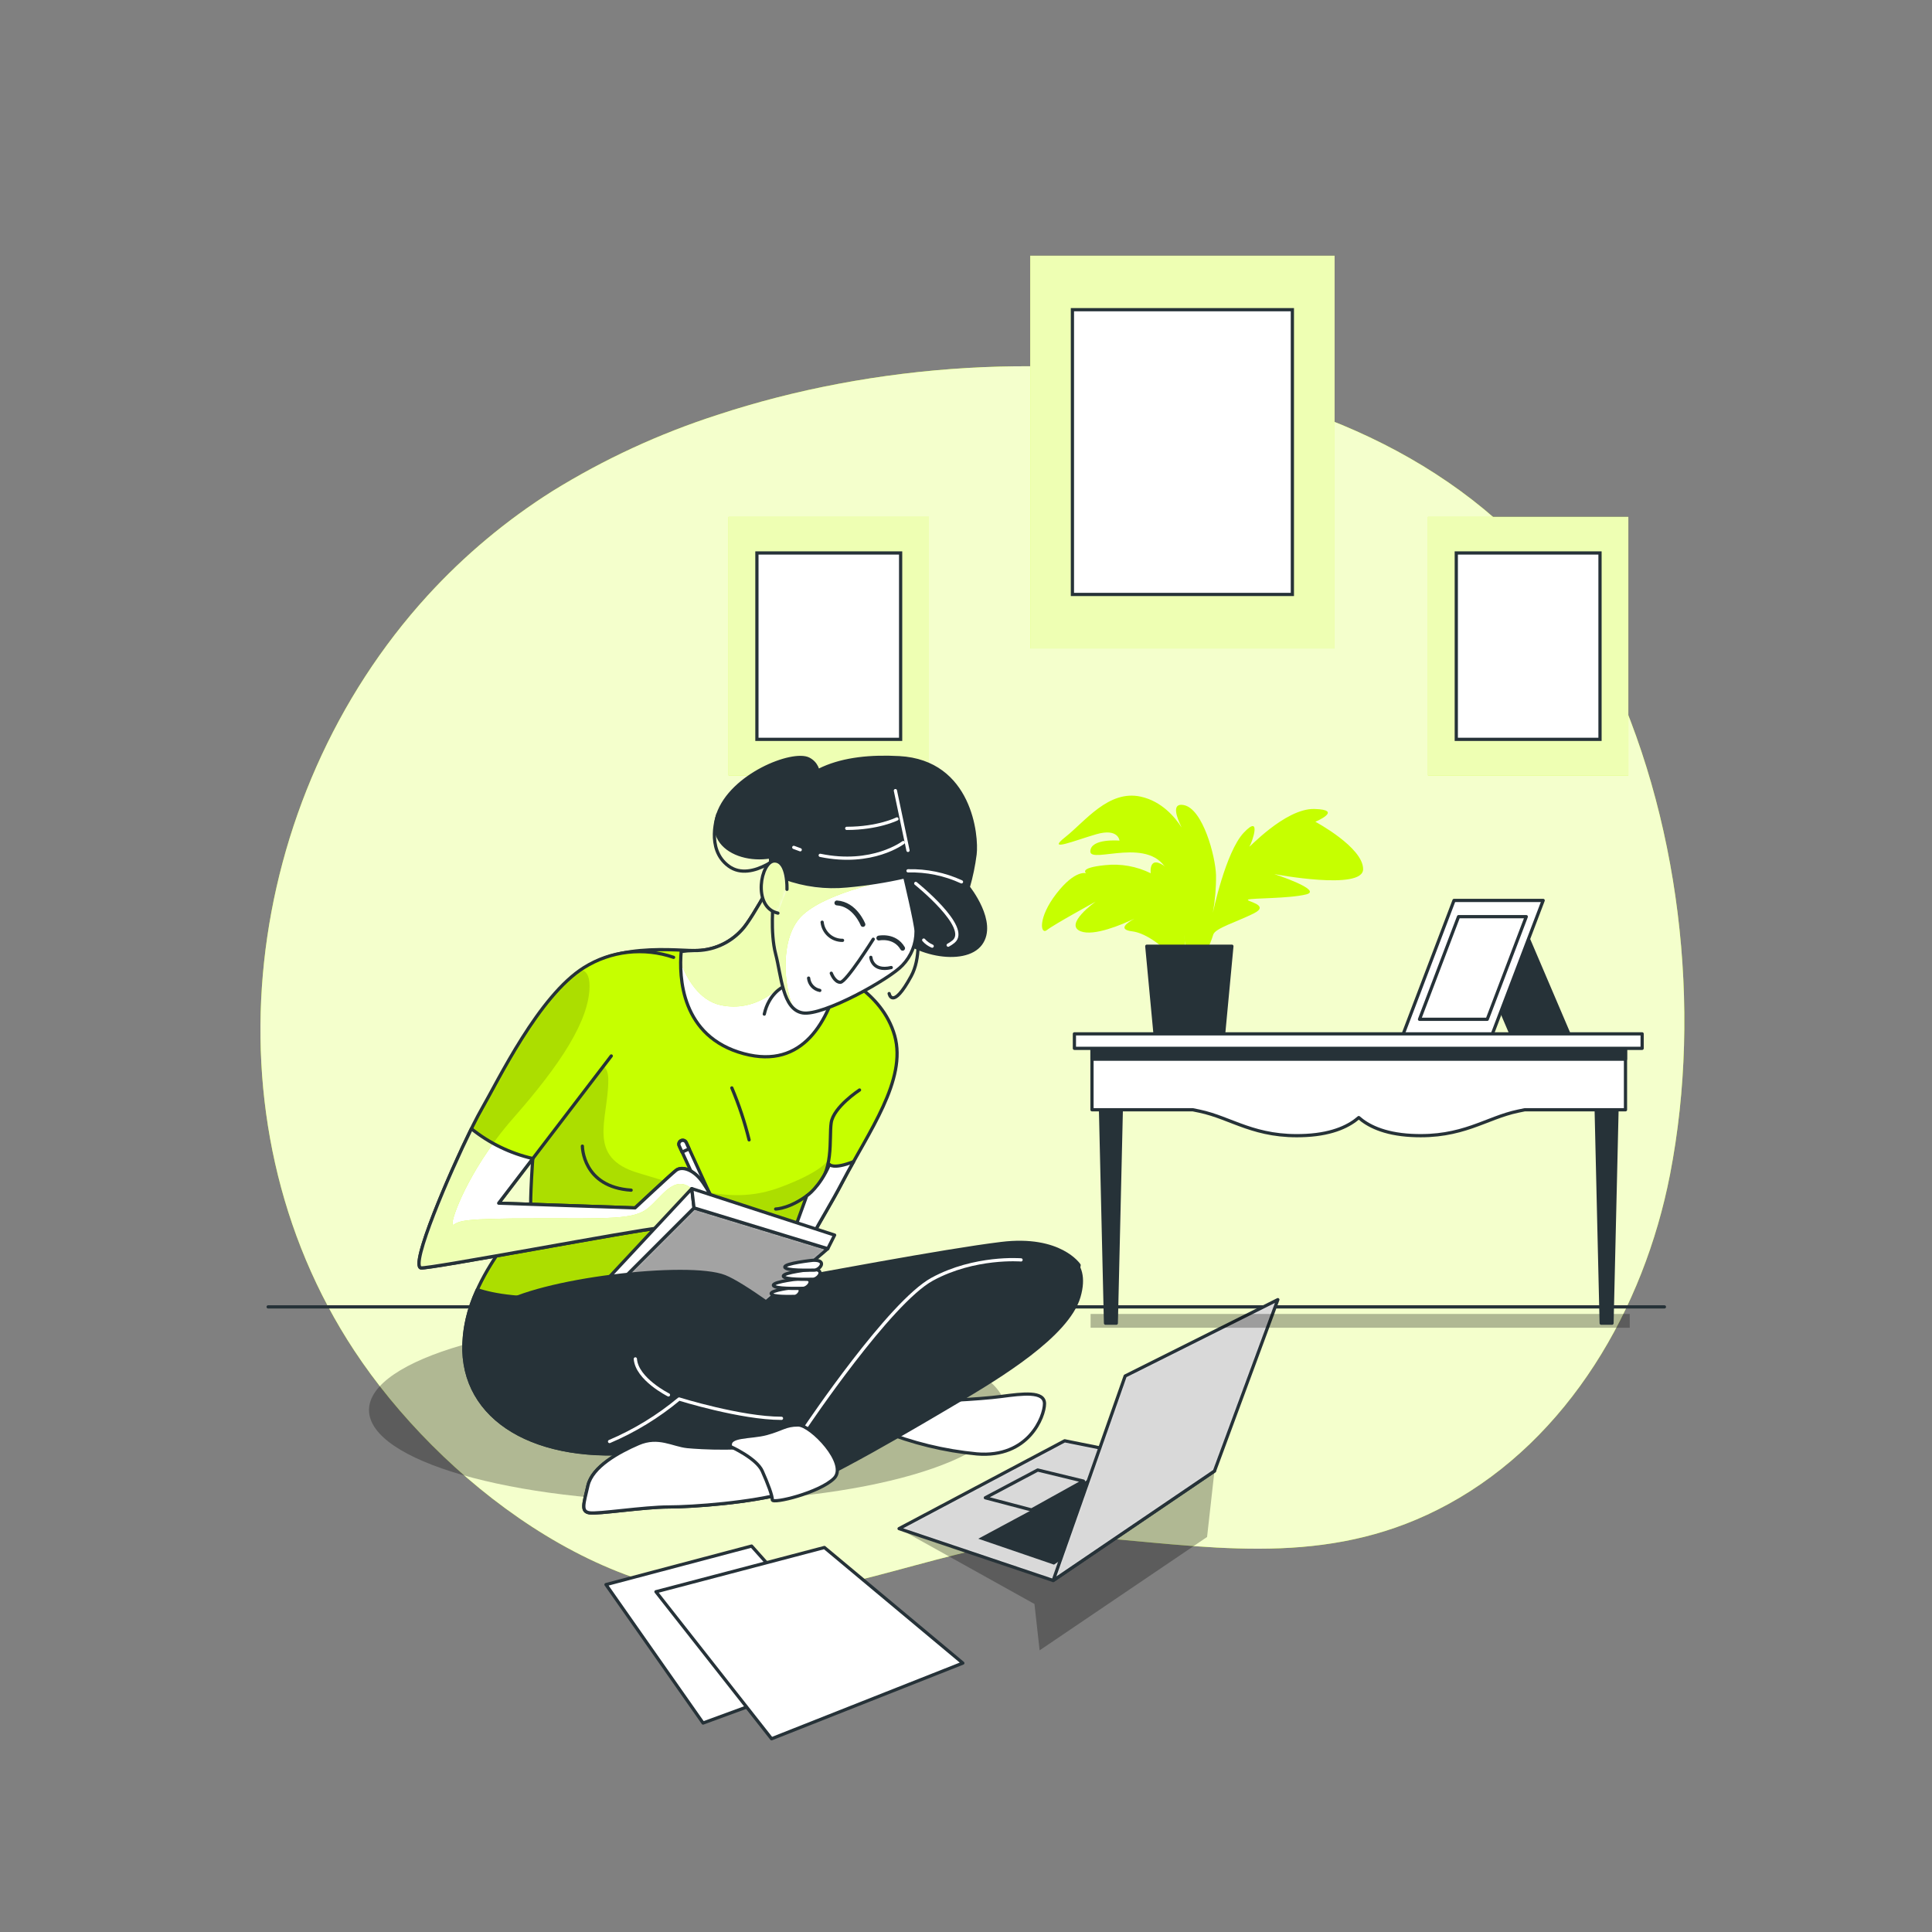 <svg width="599" height="599" viewBox="0 0 599 599" fill="none" xmlns="http://www.w3.org/2000/svg">
<rect x="0" y="0" width="599" height="599" fill="#808080" stroke="none"/>
<path d="M222.422 128.641C204.494 134.412 187.333 142.337 171.315 152.242C157.008 161.27 143.974 172.173 132.56 184.66C75.224 247.495 62.297 346.701 109.87 418.785C136.106 458.546 187.871 499.29 238.152 494.918C273.708 491.827 306.665 473.725 342.953 476.948C380.33 480.302 414.234 485.334 449.012 466.345C486.257 446.039 509.678 405.786 517.777 364.144C527.816 312.462 520.736 252.526 497.614 205.193C452.174 112.24 318.969 96.786 222.422 128.641Z" fill="#C6FF00"/>
<path opacity="0.8" d="M222.422 128.641C204.494 134.412 187.333 142.337 171.315 152.242C157.008 161.27 143.974 172.173 132.56 184.66C75.224 247.495 62.297 346.701 109.87 418.785C136.106 458.546 187.871 499.29 238.152 494.918C273.708 491.827 306.665 473.725 342.953 476.948C380.33 480.302 414.234 485.334 449.012 466.345C486.257 446.039 509.678 405.786 517.777 364.144C527.816 312.462 520.736 252.526 497.614 205.193C452.174 112.24 318.969 96.786 222.422 128.641Z" fill="white"/>
<path d="M83.133 405.188H516.042" stroke="#263238" stroke-linecap="round" stroke-linejoin="round"/>
<path opacity="0.28" d="M278.75 473.941L320.728 497.302L322.321 511.678L374.243 476.528L376.531 456.079L278.75 473.941Z" fill="black"/>
<path d="M326.526 490.018L278.75 473.941L330.096 446.71L376.531 456.079L326.526 490.018Z" fill="white"/>
<mask id="mask0_274_2075" style="mask-type:luminance" maskUnits="userSpaceOnUse" x="278" y="446" width="99" height="45">
<path d="M326.526 490.018L278.75 473.941L330.096 446.71L376.531 456.079L326.526 490.018Z" fill="white"/>
</mask>
<g mask="url(#mask0_274_2075)">
<path opacity="0.15" d="M326.526 490.018L278.75 473.941L330.096 446.71L376.531 456.079L326.526 490.018Z" fill="black"/>
</g>
<path d="M326.526 490.018L278.75 473.941L330.096 446.71L376.531 456.079L326.526 490.018Z" stroke="#263238" stroke-linecap="round" stroke-linejoin="round"/>
<path d="M335.905 459.205L321.733 455.767L305.5 464.369L319.828 468.142L335.905 459.205Z" stroke="#263238" stroke-linecap="round" stroke-linejoin="round"/>
<path d="M344.835 454.749L303.312 477.068L326.781 485.106L365.453 458.87L344.835 454.749Z" fill="#263238"/>
<path d="M348.85 426.62L326.531 490.018L376.536 456.079L396.183 402.947L348.85 426.62Z" fill="white"/>
<mask id="mask1_274_2075" style="mask-type:luminance" maskUnits="userSpaceOnUse" x="326" y="402" width="71" height="89">
<path d="M348.85 426.62L326.531 490.018L376.536 456.079L396.183 402.947L348.85 426.62Z" fill="white"/>
</mask>
<g mask="url(#mask1_274_2075)">
<path opacity="0.15" d="M348.85 426.62L326.531 490.018L376.536 456.079L396.183 402.947L348.85 426.62Z" fill="black"/>
</g>
<path d="M348.85 426.62L326.531 490.018L376.536 456.079L396.183 402.947L348.85 426.62Z" stroke="#263238" stroke-linecap="round" stroke-linejoin="round"/>
<path d="M187.883 491.288L217.977 534.212L266.22 516.518L233.023 479.344L187.883 491.288Z" fill="white" stroke="#263238" stroke-linecap="round" stroke-linejoin="round"/>
<path d="M255.596 479.787L298.52 515.631L239.219 539.088L203.375 493.504L255.596 479.787Z" fill="white" stroke="#263238" stroke-linecap="round" stroke-linejoin="round"/>
<path d="M413.781 79.284H319.414V201.036H413.781V79.284Z" fill="#C6FF00"/>
<path opacity="0.7" d="M413.781 79.284H319.414V201.036H413.781V79.284Z" fill="white"/>
<path d="M332.492 184.304V96.017H400.689V184.304H332.492Z" fill="white" stroke="#263238"/>
<path d="M504.851 160.256H442.734V240.415H504.851V160.256Z" fill="#C6FF00"/>
<path opacity="0.7" d="M504.851 160.256H442.734V240.415H504.851V160.256Z" fill="white"/>
<path d="M451.508 229.229V171.443H496.068V229.229H451.508Z" fill="white" stroke="#263238"/>
<path d="M287.999 160.256H225.883V240.415H287.999V160.256Z" fill="#C6FF00"/>
<path opacity="0.7" d="M287.999 160.256H225.883V240.415H287.999V160.256Z" fill="white"/>
<path d="M234.672 229.229V171.443H279.232V229.229H234.672Z" fill="white" stroke="#263238"/>
<path opacity="0.28" d="M505.29 407.38H338.133V411.657H505.29V407.38Z" fill="black"/>
<path d="M454.555 287.963H472.525L486.649 321.052H468.679L454.555 287.963Z" fill="#263238" stroke="#263238" stroke-linecap="round" stroke-linejoin="round"/>
<path d="M478.446 279.17H450.808L434.875 321.052H462.513L478.446 279.17Z" fill="white" stroke="#263238" stroke-linecap="round" stroke-linejoin="round"/>
<path d="M473.21 284.202H452.209L440.109 316.021H461.11L473.21 284.202Z" fill="white" stroke="#263238" stroke-linecap="round" stroke-linejoin="round"/>
<path d="M407.817 254.779C407.817 254.779 416.694 251.053 407.517 250.813C398.34 250.574 386.564 263.668 387.403 262.41C388.241 261.152 391.284 252.167 385.618 258.169C379.951 264.171 376.034 283.051 376.034 283.051C376.737 279.17 377.065 275.231 377.016 271.287C376.836 265.465 372.943 250.741 367.013 249.603C363.131 248.849 364.772 253.353 366.366 256.576C364.281 253.317 360.172 248.429 353.679 246.992C343.688 244.811 336.452 254.659 330.318 259.499C324.184 264.339 333.049 260.625 339.902 258.648C346.755 256.672 347.09 260.625 347.09 260.625C347.09 260.625 338.141 259.834 338.045 263.955C337.949 268.076 357.213 258.672 362.185 270.652C367.156 282.632 367.779 296.948 367.779 296.948L374.117 294.744C374.939 293.167 375.616 291.519 376.141 289.82C376.657 287.784 383.545 285.807 388.792 283.159C394.04 280.512 385.845 279.398 387.007 278.906C388.169 278.415 399.598 278.631 404.977 277.301C410.356 275.971 395.07 271 395.07 271C395.07 271 422.624 276.235 422.624 269.466C422.624 262.697 407.817 254.779 407.817 254.779Z" fill="#C6FF00"/>
<path d="M361.793 269.071C355.935 264.47 356.774 270.748 356.774 270.748C352.392 268.583 347.485 267.71 342.625 268.232C334.239 269.071 336.767 270.748 336.767 270.748C336.767 270.748 333.413 269.49 327.554 277.025C321.696 284.561 322.535 290.012 324.619 288.335C326.704 286.657 339.702 279.541 339.702 279.541C339.702 279.541 329.651 286.657 335.09 288.754C339.175 290.323 347.729 286.717 351.754 284.812C349.358 286.118 346.495 288.191 351.011 288.754C357.708 289.592 365.243 298.338 365.243 298.338L367.34 294.564C367.34 294.564 367.699 273.683 361.793 269.071Z" fill="#C6FF00"/>
<path d="M379.299 321.423H358.19L355.555 293.366H381.935L379.299 321.423Z" fill="#263238" stroke="#263238" stroke-linecap="round" stroke-linejoin="round"/>
<path d="M346.098 410.243H342.755L341.078 338.639H347.775L346.098 410.243Z" fill="#263238" stroke="#263238" stroke-linecap="round" stroke-linejoin="round"/>
<path d="M499.789 410.243H496.435L494.758 338.639H501.467L499.789 410.243Z" fill="#263238" stroke="#263238" stroke-linecap="round" stroke-linejoin="round"/>
<path d="M503.97 323.556H338.562V344.077H369.818L371.855 344.497C381.906 346.593 389.022 352.883 404.944 352.032C413.653 351.577 418.577 348.869 421.272 346.497C423.968 348.893 428.892 351.577 437.601 352.032C453.511 352.871 460.639 346.593 470.69 344.497L472.727 344.077H503.97V323.556Z" fill="white" stroke="#263238" stroke-linecap="round" stroke-linejoin="round"/>
<path d="M503.97 323.556H338.562V328.396H503.97V323.556Z" fill="#263238" stroke="#263238" stroke-linecap="round" stroke-linejoin="round"/>
<path d="M509.132 320.537H333.109V325.03H509.132V320.537Z" fill="white" stroke="#263238" stroke-linecap="round" stroke-linejoin="round"/>
<path opacity="0.28" d="M213.086 465.615C267.585 465.615 311.765 452.876 311.765 437.162C311.765 421.449 267.585 408.71 213.086 408.71C158.586 408.71 114.406 421.449 114.406 437.162C114.406 452.876 158.586 465.615 213.086 465.615Z" fill="black"/>
<path d="M334.564 392.237C334.564 392.237 328.754 383.3 310.449 385.541C292.143 387.781 252.849 395.34 237.203 398.036C221.557 400.731 197.477 418.102 192.122 429.291C186.767 440.481 190.781 447.154 224.72 448.939C258.659 450.724 305.489 423.038 320.272 414.508C335.056 405.978 333.666 396.694 334.564 392.237Z" fill="#263238" stroke="#263238" stroke-linecap="round" stroke-linejoin="round"/>
<path d="M242.94 266.591C242.94 266.591 233.452 284.86 229.942 288.383C228.073 290.43 225.789 292.054 223.241 293.145C220.693 294.236 217.941 294.769 215.17 294.708C208.15 294.708 183.148 291.378 174.714 307.551C166.28 323.724 164.207 371.68 164.567 374.495C164.926 377.31 143.123 395.939 143.829 418.821C144.536 441.703 168.784 454.665 202.879 449.753C236.974 444.841 245.755 419.516 245.755 404.756C245.755 389.997 253.135 381.91 261.221 366.42C269.308 350.93 281.252 334.793 277.382 321.076C273.513 307.359 258.765 301.033 253.842 299.272C248.918 297.511 262.982 281.302 259.46 273.264C255.938 265.225 248.918 262.015 242.94 266.591Z" fill="#C6FF00"/>
<mask id="mask2_274_2075" style="mask-type:luminance" maskUnits="userSpaceOnUse" x="143" y="264" width="136" height="187">
<path d="M242.94 266.591C242.94 266.591 233.452 284.86 229.942 288.383C228.073 290.43 225.789 292.054 223.241 293.145C220.693 294.236 217.941 294.769 215.17 294.708C208.15 294.708 183.148 291.378 174.714 307.551C166.28 323.724 164.207 371.68 164.567 374.495C164.926 377.31 143.123 395.939 143.829 418.821C144.536 441.703 168.784 454.665 202.879 449.753C236.974 444.841 245.755 419.516 245.755 404.756C245.755 389.997 253.135 381.91 261.221 366.42C269.308 350.93 281.252 334.793 277.382 321.076C273.513 307.359 258.765 301.033 253.842 299.272C248.918 297.511 262.982 281.302 259.46 273.264C255.938 265.225 248.918 262.015 242.94 266.591Z" fill="white"/>
</mask>
<g mask="url(#mask2_274_2075)">
<path opacity="0.13" d="M241.801 368.145C226.838 373.692 214.475 368.517 198.026 363.713C181.578 358.909 188.598 347.084 188.598 334.901C188.598 322.717 174.222 339.333 174.222 339.333L166.183 347.791C165.185 356.658 164.654 365.572 164.59 374.495C164.901 377.011 147.518 392.165 144.344 411.633C152.42 412.573 160.545 413.025 168.675 412.986C202.483 412.986 242.867 395.627 246.809 387.493C250.511 379.838 256.56 361.137 257.267 358.897C256.884 359.831 254.692 363.365 241.801 368.145Z" fill="black"/>
</g>
<path d="M242.94 266.591C242.94 266.591 233.452 284.86 229.942 288.383C228.073 290.43 225.789 292.054 223.241 293.145C220.693 294.236 217.941 294.769 215.17 294.708C208.15 294.708 183.148 291.378 174.714 307.551C166.28 323.724 164.207 371.68 164.567 374.495C164.926 377.31 143.123 395.939 143.829 418.821C144.536 441.703 168.784 454.665 202.879 449.753C236.974 444.841 245.755 419.516 245.755 404.756C245.755 389.997 253.135 381.91 261.221 366.42C269.308 350.93 281.252 334.793 277.382 321.076C273.513 307.359 258.765 301.033 253.842 299.272C248.918 297.511 262.982 281.302 259.46 273.264C255.938 265.225 248.918 262.015 242.94 266.591Z" stroke="#263238" stroke-linecap="round" stroke-linejoin="round"/>
<path d="M266.493 337.944C266.493 337.944 258.406 343.215 257.7 348.127C256.993 353.039 258.754 363.593 252.081 369.224C245.408 374.854 240.484 374.842 240.484 374.842" stroke="#263238" stroke-linecap="round" stroke-linejoin="round"/>
<path d="M180.562 355.351C180.562 355.351 180.562 368.026 195.681 368.996" stroke="#263238" stroke-linecap="round" stroke-linejoin="round"/>
<path d="M226.898 337.297C229.109 342.517 230.9 347.905 232.253 353.41" stroke="#263238" stroke-linecap="round" stroke-linejoin="round"/>
<path d="M246.27 398.359C248.055 387.313 254.38 379.502 261.221 366.408C262.299 364.336 263.461 362.251 264.635 360.155C258.238 362.659 257.184 361.029 257.184 361.029C254.153 368.098 250.103 370.793 250.103 370.793L239.094 401.09L246.27 398.359Z" fill="white" stroke="#263238" stroke-linecap="round" stroke-linejoin="round"/>
<path d="M147.989 399.857C145.172 405.765 143.75 412.241 143.831 418.785C144.526 441.631 168.786 454.629 202.881 449.718C236.976 444.806 245.757 419.48 245.757 404.721C245.735 400.186 246.518 395.684 248.069 391.423C183.929 405.763 158.136 403.379 147.989 399.857Z" fill="#263238" stroke="#263238" stroke-linecap="round" stroke-linejoin="round"/>
<path d="M221.541 373.369L212.76 354.201C212.694 354.058 212.6 353.929 212.484 353.822C212.368 353.715 212.232 353.632 212.085 353.577C211.786 353.467 211.455 353.48 211.166 353.614C210.877 353.747 210.653 353.99 210.543 354.289C210.433 354.588 210.446 354.918 210.579 355.207L219.373 374.303L221.541 373.369Z" fill="white" stroke="#263238" stroke-linecap="round" stroke-linejoin="round"/>
<path d="M219.375 374.363L221.495 376.112L221.543 373.369L219.375 374.363Z" stroke="#263238" stroke-linecap="round" stroke-linejoin="round"/>
<path d="M211.167 353.674C211.024 353.74 210.895 353.833 210.788 353.949C210.68 354.065 210.597 354.201 210.543 354.349C210.488 354.497 210.463 354.654 210.47 354.812C210.476 354.969 210.514 355.124 210.58 355.267L211.467 357.196L213.647 356.202L212.761 354.261C212.695 354.118 212.601 353.989 212.485 353.881C212.37 353.774 212.234 353.691 212.086 353.636C211.938 353.582 211.78 353.557 211.623 353.563C211.465 353.57 211.31 353.607 211.167 353.674Z" fill="white" stroke="#263238" stroke-linecap="round" stroke-linejoin="round"/>
<path d="M208.844 296.817C204.272 295.241 199.406 294.707 194.601 295.254C189.796 295.802 185.175 297.416 181.074 299.979C167.022 308.761 154.527 334.865 149.255 344.006C143.984 353.147 126.493 392.237 130.507 393.124C132.591 393.591 198.302 381.144 203.932 380.821C209.563 380.497 217.278 376.951 217.278 376.951C217.278 376.951 220.8 380.82 222.561 379.059C224.322 377.298 219.386 368.17 216.93 365.354C214.475 362.539 211.312 361.485 209.551 362.898C207.79 364.312 196.9 374.495 196.9 374.495L154.611 373.034L189.52 327.39" fill="#C6FF00"/>
<mask id="mask3_274_2075" style="mask-type:luminance" maskUnits="userSpaceOnUse" x="129" y="295" width="94" height="99">
<path d="M208.844 296.817C204.272 295.241 199.406 294.707 194.601 295.254C189.796 295.802 185.175 297.416 181.074 299.979C167.022 308.761 154.527 334.865 149.255 344.006C143.984 353.147 126.493 392.237 130.507 393.124C132.591 393.591 198.302 381.144 203.932 380.821C209.563 380.497 217.278 376.951 217.278 376.951C217.278 376.951 220.8 380.82 222.561 379.059C224.322 377.298 219.386 368.17 216.93 365.354C214.475 362.539 211.312 361.485 209.551 362.898C207.79 364.312 196.9 374.495 196.9 374.495L154.611 373.034L189.52 327.39" fill="white"/>
</mask>
<g mask="url(#mask3_274_2075)">
<path opacity="0.13" d="M214.436 368.517C209.068 364.025 205.235 371.045 200.898 374.591C196.561 378.137 189.086 377.742 166.252 377.742C143.418 377.742 142.615 378.532 140.651 379.706C138.686 380.88 144.592 363.174 159.16 346.63C173.727 330.085 182.784 316.32 182.784 305.682C182.784 302.256 181.586 300.89 179.993 300.674C166.36 310.067 154.356 335.105 149.216 344.006C143.945 353.147 126.454 392.237 130.468 393.124C132.552 393.591 198.263 381.144 203.893 380.821C209.524 380.497 217.239 376.951 217.239 376.951C217.742 377.481 218.287 377.97 218.868 378.413C219.431 374.974 217.874 371.38 214.436 368.517Z" fill="black"/>
</g>
<path d="M208.844 296.817C204.272 295.241 199.406 294.707 194.601 295.254C189.796 295.802 185.175 297.416 181.074 299.979C167.022 308.761 154.527 334.865 149.255 344.006C143.984 353.147 126.493 392.237 130.507 393.124C132.591 393.591 198.302 381.144 203.932 380.82C209.563 380.497 217.278 376.951 217.278 376.951C217.278 376.951 220.8 380.82 222.561 379.059C224.322 377.298 219.386 368.17 216.93 365.354C214.475 362.539 211.312 361.485 209.551 362.898C207.79 364.312 196.9 374.495 196.9 374.495L154.611 373.034L189.52 327.39" stroke="#263238" stroke-linecap="round" stroke-linejoin="round"/>
<path d="M217.28 376.951C217.28 376.951 220.802 380.82 222.563 379.059C224.324 377.298 219.388 368.17 216.932 365.354C214.477 362.539 211.314 361.485 209.553 362.898C207.792 364.312 196.902 374.495 196.902 374.495L154.612 373.033L165.191 359.197C158.228 357.599 151.718 354.441 146.155 349.96C139.194 364.072 127.094 392.369 130.509 393.088C132.593 393.555 198.304 381.108 203.934 380.785C209.565 380.461 217.28 376.951 217.28 376.951Z" fill="white"/>
<mask id="mask4_274_2075" style="mask-type:luminance" maskUnits="userSpaceOnUse" x="129" y="349" width="94" height="45">
<path d="M217.28 376.951C217.28 376.951 220.802 380.82 222.563 379.059C224.324 377.298 219.388 368.17 216.932 365.354C214.477 362.539 211.314 361.485 209.553 362.898C207.792 364.312 196.902 374.495 196.902 374.495L154.612 373.033L165.191 359.197C158.228 357.599 151.718 354.441 146.155 349.96C139.194 364.072 127.094 392.369 130.509 393.088C132.593 393.555 198.304 381.108 203.934 380.785C209.565 380.461 217.28 376.951 217.28 376.951Z" fill="white"/>
</mask>
<g mask="url(#mask4_274_2075)">
<path d="M214.437 368.517C209.07 364.024 205.237 371.045 200.9 374.591C196.563 378.137 189.088 377.742 166.254 377.742C143.42 377.742 142.617 378.532 140.653 379.706C138.999 380.701 142.917 368.313 152.896 354.548C150.5 353.248 148.23 351.728 146.116 350.008C139.155 364.12 127.055 392.417 130.47 393.136C132.554 393.603 198.264 381.156 203.895 380.832C209.526 380.509 217.241 376.963 217.241 376.963C217.744 377.493 218.289 377.981 218.87 378.424C219.433 374.974 217.876 371.38 214.437 368.517Z" fill="#C6FF00"/>
<path opacity="0.7" d="M214.437 368.517C209.07 364.024 205.237 371.045 200.9 374.591C196.563 378.137 189.088 377.742 166.254 377.742C143.42 377.742 142.617 378.532 140.653 379.706C138.999 380.701 142.917 368.313 152.896 354.548C150.5 353.248 148.23 351.728 146.116 350.008C139.155 364.12 127.055 392.417 130.47 393.136C132.554 393.603 198.264 381.156 203.895 380.832C209.526 380.509 217.241 376.963 217.241 376.963C217.744 377.493 218.289 377.981 218.87 378.424C219.433 374.974 217.876 371.38 214.437 368.517Z" fill="white"/>
</g>
<path d="M217.28 376.951C217.28 376.951 220.802 380.82 222.563 379.059C224.324 377.298 219.388 368.17 216.932 365.354C214.477 362.539 211.314 361.485 209.553 362.898C207.792 364.312 196.902 374.495 196.902 374.495L154.612 373.033L165.191 359.197C158.228 357.599 151.718 354.441 146.155 349.96C139.194 364.072 127.094 392.369 130.509 393.088C132.593 393.555 198.304 381.108 203.934 380.785C209.565 380.461 217.28 376.951 217.28 376.951Z" stroke="#263238" stroke-linecap="round" stroke-linejoin="round"/>
<path d="M215.168 374.495L186.703 402.96L231.688 408.59L256.642 387.146L215.168 374.495Z" fill="white"/>
<mask id="mask5_274_2075" style="mask-type:luminance" maskUnits="userSpaceOnUse" x="186" y="374" width="71" height="35">
<path d="M215.168 374.495L186.703 402.96L231.688 408.59L256.642 387.146L215.168 374.495Z" fill="white"/>
</mask>
<g mask="url(#mask5_274_2075)">
<path opacity="0.36" d="M215.168 374.495L186.703 402.96L231.688 408.59L256.642 387.146L215.168 374.495Z" fill="black"/>
</g>
<path d="M215.168 374.495L186.703 402.96L231.688 408.59L256.642 387.146L215.168 374.495Z" stroke="#263238" stroke-linecap="round" stroke-linejoin="round"/>
<path d="M214.476 368.517L215.171 374.495L186.706 402.96L185.305 399.797L214.476 368.517Z" fill="white" stroke="#263238" stroke-linecap="round" stroke-linejoin="round"/>
<path d="M215.171 374.495L256.646 387.146L258.767 382.929L214.477 368.517L215.171 374.495Z" fill="white" stroke="#263238" stroke-linecap="round" stroke-linejoin="round"/>
<path d="M245.998 399.174C245.998 399.174 238.906 400.024 239.098 401.091C239.289 402.157 245.088 401.941 246.369 401.941C247.651 401.941 249.724 398.934 245.998 399.174Z" fill="white" stroke="#263238" stroke-linecap="round" stroke-linejoin="round"/>
<path d="M248.495 396.383C248.495 396.383 239.558 397.329 239.786 398.503C240.013 399.677 247.321 399.438 248.962 399.438C250.603 399.438 253.191 396.143 248.495 396.383Z" fill="white" stroke="#263238" stroke-linecap="round" stroke-linejoin="round"/>
<path d="M251.581 393.555C251.581 393.555 242.644 394.502 242.871 395.676C243.099 396.85 250.407 396.622 252.048 396.622C253.689 396.622 256.265 393.328 251.581 393.555Z" fill="white" stroke="#263238" stroke-linecap="round" stroke-linejoin="round"/>
<path d="M252.023 390.74C252.023 390.74 243.085 391.675 243.325 392.861C243.565 394.047 250.848 393.795 252.49 393.795C254.131 393.795 256.731 390.548 252.023 390.74Z" fill="white" stroke="#263238" stroke-linecap="round" stroke-linejoin="round"/>
<path d="M145.746 423.493C145.746 423.493 141.733 413.67 154.24 405.188C166.747 396.706 213.553 391.339 224.718 395.808C235.884 400.276 278.305 435.102 278.305 435.102L272.938 440.457C272.938 440.457 240.34 441.344 226.503 437.774C212.666 434.204 207.251 432.478 207.251 432.478C207.251 432.478 195.643 448.999 179.566 449.442" fill="#263238"/>
<path d="M145.746 423.493C145.746 423.493 141.733 413.67 154.24 405.188C166.747 396.706 213.553 391.339 224.718 395.808C235.884 400.276 278.305 435.102 278.305 435.102L272.938 440.457C272.938 440.457 240.34 441.344 226.503 437.774C212.666 434.204 207.251 432.478 207.251 432.478C207.251 432.478 195.643 448.999 179.566 449.442" stroke="#263238" stroke-linecap="round" stroke-linejoin="round"/>
<path d="M273.39 443.584C282.81 447.393 292.733 449.815 302.849 450.772C318.926 452.114 323.838 439.163 323.838 435.198C323.838 431.232 317.141 432.071 310.444 432.958C303.747 433.844 287.227 434.743 283.202 434.299C279.176 433.856 268.478 435.545 273.39 443.584Z" fill="white" stroke="#263238" stroke-linecap="round" stroke-linejoin="round"/>
<path d="M312.231 390.896C312.231 390.896 293.063 390.44 282.76 400.719C272.457 410.998 249.719 439.558 244.364 444.925C239.009 450.292 217.577 448.939 213.108 448.519C208.64 448.1 204.171 444.925 197.93 447.621C191.688 450.316 183.637 454.809 182.296 460.571C180.954 466.334 180.067 468.61 182.739 469.053C185.41 469.496 199.715 467.22 207.25 467.22C214.785 467.22 233.151 465.878 243.873 462.764C254.595 459.649 285.396 441.319 297.447 434.179C309.499 427.039 330.991 414.089 334.514 402.037C338.036 389.985 328.703 387.302 323.348 388.188" fill="#263238"/>
<path d="M312.231 390.896C312.231 390.896 293.063 390.44 282.76 400.719C272.457 410.998 249.719 439.558 244.364 444.925C239.009 450.292 217.577 448.939 213.108 448.519C208.64 448.1 204.171 444.925 197.93 447.621C191.688 450.316 183.637 454.809 182.296 460.571C180.954 466.334 180.067 468.61 182.739 469.053C185.41 469.496 199.715 467.22 207.25 467.22C214.785 467.22 233.151 465.878 243.873 462.764C254.595 459.649 285.396 441.319 297.447 434.179C309.499 427.039 330.991 414.089 334.514 402.037C338.036 389.985 328.703 387.302 323.348 388.188" stroke="#263238" stroke-linecap="round" stroke-linejoin="round"/>
<path d="M250.078 442.134C250.078 442.134 275.835 403.798 289.013 396.61C302.191 389.422 316.567 390.62 316.567 390.62" stroke="white" stroke-linecap="round" stroke-linejoin="round"/>
<path d="M240.159 447.178C231.917 449.825 216.774 448.855 213.108 448.495C208.64 448.052 204.171 444.901 197.93 447.597C191.688 450.292 183.637 454.785 182.296 460.547C180.954 466.31 180.067 468.586 182.739 469.029C185.41 469.472 199.715 467.22 207.25 467.22C214.785 467.22 233.151 465.878 243.873 462.764C246.903 461.781 249.858 460.579 252.714 459.17C249.647 453.575 244.053 449.502 240.159 447.178Z" fill="white" stroke="#263238" stroke-linecap="round" stroke-linejoin="round"/>
<path d="M226.499 448.496C226.499 448.496 234.538 452.09 236.323 456.079C238.108 460.068 239.45 463.674 239.45 465.016C239.45 466.358 254.185 462.788 258.618 458.319C263.05 453.851 251.43 441.799 247.452 441.799C243.475 441.799 242.541 443.141 237.629 444.47C232.717 445.8 225.601 444.926 226.499 448.496Z" fill="white" stroke="#263238" stroke-linecap="round" stroke-linejoin="round"/>
<path d="M207.251 432.478C207.251 432.478 197.428 427.567 196.984 421.313" stroke="white" stroke-linecap="round" stroke-linejoin="round"/>
<path d="M188.984 446.926C196.776 443.607 204.04 439.167 210.548 433.748C210.548 433.748 229.716 439.738 242.295 439.738" stroke="white" stroke-linecap="round" stroke-linejoin="round"/>
<path d="M260.383 302.184C258.273 301.063 256.087 300.09 253.842 299.272C248.918 297.523 262.983 281.302 259.46 273.264C255.938 265.225 248.918 262.015 242.94 266.591C242.94 266.591 233.452 284.86 229.942 288.383C228.074 290.43 225.789 292.054 223.241 293.145C220.693 294.236 217.941 294.769 215.17 294.708C213.84 294.724 212.511 294.824 211.193 295.008C210.522 302.795 211.061 321.447 230.637 326.695C249.074 331.63 256.957 316.416 260.383 302.184Z" fill="white"/>
<mask id="mask6_274_2075" style="mask-type:luminance" maskUnits="userSpaceOnUse" x="211" y="264" width="50" height="64">
<path d="M260.383 302.184C258.273 301.063 256.087 300.09 253.842 299.272C248.918 297.523 262.983 281.302 259.46 273.264C255.938 265.225 248.918 262.015 242.94 266.591C242.94 266.591 233.452 284.86 229.942 288.383C228.074 290.43 225.789 292.054 223.241 293.145C220.693 294.236 217.941 294.769 215.17 294.708C213.84 294.724 212.511 294.824 211.193 295.008C210.522 302.795 211.061 321.447 230.637 326.695C249.074 331.63 256.957 316.416 260.383 302.184Z" fill="white"/>
</mask>
<g mask="url(#mask6_274_2075)">
<path d="M242.942 266.591C242.942 266.591 233.454 284.86 229.944 288.382C228.075 290.43 225.791 292.053 223.243 293.145C220.695 294.236 217.943 294.769 215.172 294.708C213.841 294.724 212.513 294.824 211.195 295.007C211.111 295.99 211.051 297.152 211.039 298.446C213.004 303.537 216.789 310.174 223.39 311.624C234.412 314.02 242.283 306.113 243.864 303.357C245.278 300.865 251.531 275.552 249.854 264.59C248.627 264.445 247.383 264.547 246.195 264.89C245.008 265.234 243.902 265.812 242.942 266.591Z" fill="#C6FF00"/>
<path opacity="0.7" d="M242.942 266.591C242.942 266.591 233.454 284.86 229.944 288.382C228.075 290.43 225.791 292.053 223.243 293.145C220.695 294.236 217.943 294.769 215.172 294.708C213.841 294.724 212.513 294.824 211.195 295.007C211.111 295.99 211.051 297.152 211.039 298.446C213.004 303.537 216.789 310.174 223.39 311.624C234.412 314.02 242.283 306.113 243.864 303.357C245.278 300.865 251.531 275.552 249.854 264.59C248.627 264.445 247.383 264.547 246.195 264.89C245.008 265.234 243.902 265.812 242.942 266.591Z" fill="white"/>
</g>
<path d="M260.383 302.184C258.273 301.063 256.087 300.09 253.842 299.272C248.918 297.523 262.983 281.302 259.46 273.264C255.938 265.225 248.918 262.015 242.94 266.591C242.94 266.591 233.452 284.86 229.942 288.383C228.074 290.43 225.789 292.054 223.241 293.145C220.693 294.236 217.941 294.769 215.17 294.708C213.84 294.724 212.511 294.824 211.193 295.008C210.522 302.795 211.061 321.447 230.637 326.695C249.074 331.63 256.957 316.416 260.383 302.184Z" stroke="#263238" stroke-linecap="round" stroke-linejoin="round"/>
<path d="M242.711 306.029C242.711 306.029 238.375 308.066 236.961 314.415" stroke="#263238" stroke-linecap="round" stroke-linejoin="round"/>
<path d="M253.482 244.799C253.482 244.799 255.59 237.767 250.678 235.311C245.766 232.855 226.778 240.223 222.561 252.527C218.344 264.83 236.266 269.754 246.102 262.722C255.937 255.689 254.188 246.201 254.188 246.201L253.482 244.799Z" fill="#263238" stroke="#263238" stroke-linecap="round" stroke-linejoin="round"/>
<path d="M222.565 252.526C222.565 252.526 218.599 263.165 225.919 268.532C233.239 273.899 243.961 263.656 243.961 263.656" stroke="#263238" stroke-linecap="round" stroke-linejoin="round"/>
<path d="M243.297 278.535C243.297 278.535 235.21 269.754 240.793 253.976C246.376 238.199 261.159 233.958 278.794 234.916C300.957 236.114 303.005 259.247 302.31 264.866C301.872 268.314 301.167 271.722 300.202 275.061C300.202 275.061 308.983 285.951 304.06 292.636C299.136 299.32 281.921 296.146 275.236 287.005C268.551 277.864 248.532 280.68 247.478 281.386C246.424 282.093 243.297 278.535 243.297 278.535Z" fill="#263238" stroke="#263238" stroke-linecap="round" stroke-linejoin="round"/>
<path d="M289.014 293.342C288.008 292.922 287.111 292.279 286.391 291.461" stroke="white" stroke-linecap="round" stroke-linejoin="round"/>
<path d="M283.922 273.899C283.922 273.899 300.981 287.556 295.626 291.941C295.114 292.363 294.56 292.732 293.973 293.043" stroke="white" stroke-linecap="round" stroke-linejoin="round"/>
<path d="M281.523 269.993C287.239 269.844 292.912 271.012 298.104 273.408" stroke="white" stroke-linecap="round" stroke-linejoin="round"/>
<path d="M281.515 263.656L277.609 245.123" stroke="white" stroke-linecap="round" stroke-linejoin="round"/>
<path d="M248.102 263.464C247.443 263.237 246.784 262.985 246.102 262.722" stroke="white" stroke-linecap="round" stroke-linejoin="round"/>
<path d="M280.054 261.224C280.054 261.224 270.47 268.556 254.297 265.189" stroke="white" stroke-linecap="round" stroke-linejoin="round"/>
<path d="M278.097 253.904C278.097 253.904 272.251 256.827 262.523 256.827" stroke="white" stroke-linecap="round" stroke-linejoin="round"/>
<path d="M239.774 279.242C239.774 279.242 238.72 289.078 240.481 295.762C242.242 302.447 242.589 312.99 248.867 314.044C255.144 315.098 275.93 303.49 279.799 299.273C282.522 296.44 284.035 292.659 284.016 288.73C284.016 286.622 280.506 271.862 280.506 271.862C274.586 273.204 268.582 274.145 262.536 274.678C255.991 275.309 249.388 274.466 243.212 272.21C243.212 272.21 238.396 275.372 239.774 279.242Z" fill="white"/>
<mask id="mask7_274_2075" style="mask-type:luminance" maskUnits="userSpaceOnUse" x="239" y="271" width="46" height="44">
<path d="M239.774 279.242C239.774 279.242 238.72 289.078 240.481 295.762C242.242 302.447 242.589 312.99 248.867 314.044C255.144 315.098 275.93 303.49 279.799 299.273C282.522 296.44 284.035 292.659 284.016 288.73C284.016 286.622 280.506 271.862 280.506 271.862C274.586 273.204 268.582 274.145 262.536 274.678C255.991 275.309 249.388 274.466 243.212 272.21C243.212 272.21 238.396 275.372 239.774 279.242Z" fill="white"/>
</mask>
<g mask="url(#mask7_274_2075)">
<path d="M243.296 272.21C243.296 272.21 238.372 275.373 239.774 279.242C239.774 279.242 238.72 289.078 240.481 295.763C241.918 301.214 242.41 309.24 245.992 312.535C243.033 306.053 241.511 290.336 248.975 283.579C257.241 276.103 277.727 272.557 277.727 272.557V272.438C274.696 273.049 269.424 273.971 262.656 274.63C256.103 275.283 249.487 274.456 243.296 272.21Z" fill="#C6FF00"/>
<path opacity="0.7" d="M243.296 272.21C243.296 272.21 238.372 275.373 239.774 279.242C239.774 279.242 238.72 289.078 240.481 295.763C241.918 301.214 242.41 309.24 245.992 312.535C243.033 306.053 241.511 290.336 248.975 283.579C257.241 276.103 277.727 272.557 277.727 272.557V272.438C274.696 273.049 269.424 273.971 262.656 274.63C256.103 275.283 249.487 274.456 243.296 272.21Z" fill="white"/>
</g>
<path d="M239.774 279.242C239.774 279.242 238.72 289.078 240.481 295.762C242.242 302.447 242.589 312.99 248.867 314.044C255.144 315.098 275.93 303.49 279.799 299.273C282.522 296.44 284.035 292.659 284.016 288.73C284.016 286.622 280.506 271.862 280.506 271.862C274.586 273.204 268.582 274.145 262.536 274.678C255.991 275.309 249.388 274.466 243.212 272.21C243.212 272.21 238.396 275.372 239.774 279.242Z" stroke="#263238" stroke-linecap="round" stroke-linejoin="round"/>
<path d="M243.993 275.732C243.993 275.732 244.352 266.938 240.123 266.938C235.894 266.938 233.103 281.314 241.189 283.111" fill="white"/>
<mask id="mask8_274_2075" style="mask-type:luminance" maskUnits="userSpaceOnUse" x="236" y="266" width="8" height="18">
<path d="M243.993 275.732C243.993 275.732 244.352 266.938 240.123 266.938C235.894 266.938 233.103 281.314 241.189 283.111" fill="white"/>
</mask>
<g mask="url(#mask8_274_2075)">
<path d="M243.993 275.732C243.993 275.732 244.352 266.938 240.123 266.938C235.894 266.938 233.103 281.314 241.189 283.111" fill="#C6FF00"/>
<path opacity="0.7" d="M243.993 275.732C243.993 275.732 244.352 266.938 240.123 266.938C235.894 266.938 233.103 281.314 241.189 283.111" fill="white"/>
</g>
<path d="M243.993 275.732C243.993 275.732 244.352 266.938 240.123 266.938C235.894 266.938 233.103 281.314 241.189 283.111" stroke="#263238" stroke-linecap="round" stroke-linejoin="round"/>
<path d="M270.745 291.198C270.745 291.198 262.359 304.544 260.55 304.544C258.741 304.544 257.734 301.741 257.734 301.741" stroke="#263238" stroke-linecap="round" stroke-linejoin="round"/>
<path d="M254.898 285.915C255.057 287.475 255.795 288.918 256.966 289.961C258.137 291.003 259.656 291.569 261.224 291.546" stroke="#263238" stroke-linecap="round" stroke-linejoin="round"/>
<path d="M270 296.816C270 296.816 270.359 301.381 276.325 299.979" stroke="#263238" stroke-linecap="round" stroke-linejoin="round"/>
<path d="M267.547 286.622C267.547 286.622 265.092 280.296 259.461 279.949" stroke="#263238" stroke-width="1.5" stroke-linecap="round" stroke-linejoin="round"/>
<path d="M279.848 294.002C277.381 289.785 272.469 290.839 272.469 290.839" stroke="#263238" stroke-width="1.5" stroke-linecap="round" stroke-linejoin="round"/>
<path d="M250.703 303.25C250.79 304.177 251.176 305.051 251.803 305.74C252.429 306.43 253.263 306.897 254.177 307.072" stroke="#263238" stroke-linecap="round" stroke-linejoin="round"/>
<path d="M275.672 308.042C275.672 308.042 276.642 313.397 282.488 302.675C288.335 291.953 280.56 271.862 280.56 271.862" stroke="#263238" stroke-linecap="round" stroke-linejoin="round"/>
<path opacity="0.13" d="M257.242 358.945C257.273 358.876 257.297 358.803 257.314 358.729L257.242 358.945Z" fill="black"/>
</svg>
